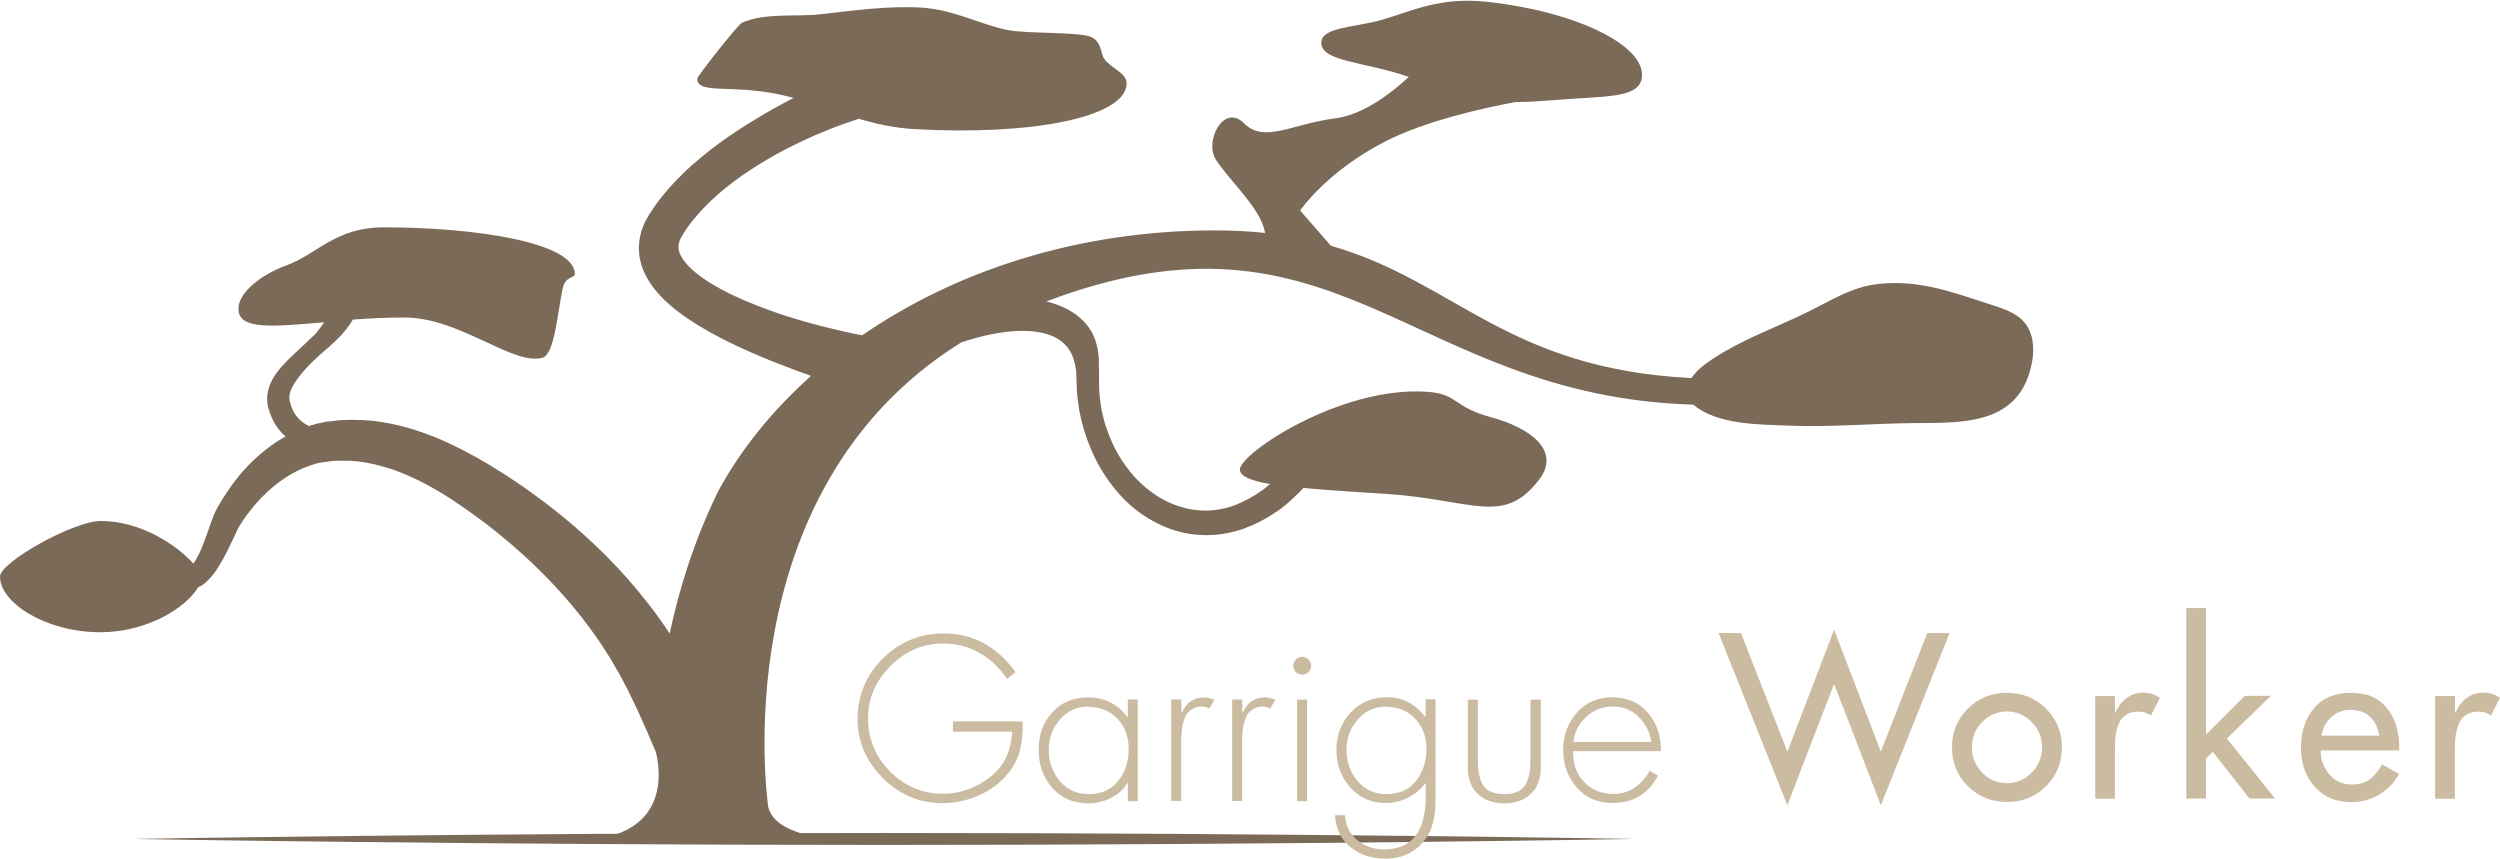 <svg xmlns="http://www.w3.org/2000/svg" id="Calque_2" data-name="Calque 2" viewBox="0 0 146.08 50.17" width="1461" height="502">
  <defs>
    <style>
      .cls-1 {
        fill: #7b6a58;
      }

      .cls-2 {
        fill: #cbbba0;
      }
    </style>
  </defs>
  <g id="Calque_1-2" data-name="Calque 1">
    <path class="cls-1" d="m95.55,49.01s-19.65.35-43.88.35-43.88-.35-43.88-.35c0,0,19.64-.35,43.88-.35s43.88.35,43.88.35Z"/>
    <path class="cls-1" d="m44.89,47.13s-2.75-18.39,11.27-27.13c.14-.04.29-.09.46-.15.72-.21,1.77-.5,3.04-.53.63,0,1.32.06,1.93.35.62.28,1.07.85,1.21,1.55.05.17.06.36.09.54,0,.2.01.39.02.59,0,.39.04.9.11,1.33.13.9.4,1.79.77,2.65.37.86.88,1.68,1.5,2.4.61.73,1.38,1.34,2.22,1.78.84.45,1.77.7,2.66.74.89.05,1.73-.11,2.45-.35.71-.26,1.31-.57,1.8-.9.5-.31.88-.65,1.17-.93.25-.23.43-.42.57-.57,1.35.13,3.02.23,4.88.35,5.04.34,6.81,1.88,8.89-.83,1.31-1.71-.54-3.04-2.8-3.65-2.27-.61-1.91-1.37-3.76-1.49-5.04-.34-10.92,3.6-10.92,4.54,0,.4.64.66,1.76.85-.17.15-.35.3-.57.44-.4.29-.9.56-1.46.79-.57.21-1.23.35-1.93.32-.7-.03-1.43-.21-2.12-.56-.68-.34-1.33-.84-1.87-1.45-.54-.61-1-1.31-1.32-2.07-.33-.75-.56-1.54-.65-2.33-.06-.41-.07-.72-.07-1.17v-.32c0-.12,0-.24,0-.37-.02-.25,0-.51-.03-.78-.05-.53-.2-1.13-.56-1.63-.35-.51-.86-.88-1.35-1.13-.39-.19-.77-.32-1.14-.41,17.07-6.45,21.23,5.5,37.72,6.03,0,0,.04,0,.11.02,1.37,1.17,3.89,1.14,5.57,1.21,2.46.1,4.87-.13,7.32-.15,2.69-.02,5.86.12,6.75-3.03.22-.78.31-1.63-.03-2.39-.39-.91-1.39-1.23-2.27-1.51-2.2-.71-4.1-1.44-6.47-1.21-1.68.16-2.95,1.05-4.44,1.76-1.78.85-3.66,1.53-5.31,2.62-.47.31-.94.66-1.26,1.13-10.81-.55-13.79-5.65-21.06-7.73l-1.8-2.06s1.51-2.25,4.94-4.02c2.39-1.23,5.8-1.98,7.66-2.32.74,0,1.44-.05,2.19-.11,2.96-.25,5.04-.07,5.18-1.34.21-1.85-3.82-3.83-8.99-4.4-2.83-.32-4.43.54-6.22,1.05-1.49.43-3.43.42-3.52,1.26-.13,1.19,2.53,1.17,5.07,2.06.01,0,.02,0,.04.01-.99.92-2.64,2.21-4.28,2.42-2.58.33-4.17,1.48-5.35.29-1.18-1.18-2.32,1.03-1.66,2.1.66,1.07,2.4,2.66,2.8,3.95.04.13.07.25.1.36-.91-.1-1.89-.15-2.95-.15-8.1,0-15.21,2.42-20.6,6.13-.07-.01-.14-.03-.21-.04-.39-.08-.87-.18-1.41-.31-.54-.13-1.15-.28-1.81-.47-.65-.19-1.36-.41-2.09-.68-.73-.27-1.48-.57-2.22-.93-.73-.36-1.46-.79-2.05-1.28-.29-.25-.54-.51-.71-.77-.08-.13-.14-.25-.18-.36-.04-.11-.05-.22-.06-.32,0-.1.02-.21.06-.33.04-.12.09-.23.2-.4.21-.35.46-.69.73-1,.53-.64,1.15-1.22,1.79-1.74.32-.26.65-.5.98-.73s.66-.44.99-.65c.33-.2.65-.39.97-.57.32-.17.63-.34.94-.49.3-.15.6-.29.88-.42.28-.13.55-.25.81-.35.51-.22.96-.39,1.33-.52.37-.13.67-.23.86-.29,1.03.3,2.11.54,3.23.6,6.77.39,12.31-.66,12.42-2.62.04-.67-.88-.89-1.31-1.49-.22-.31-.14-1.1-.9-1.32-.87-.25-3.62-.14-4.75-.36-1.6-.32-3.15-1.2-5.05-1.31-1.96-.11-3.93.17-5.87.39-1.42.16-3.29-.1-4.6.5-.23.1-2.61,3.12-2.61,3.26,0,.95,2.02.31,4.91.95.23.05.47.11.72.18-.1.05-.19.1-.29.15-.29.15-.6.32-.92.5-.32.18-.65.37-.99.58-.34.2-.68.42-1.04.65-.35.23-.71.48-1.07.74-.36.26-.72.54-1.08.84-.36.3-.72.61-1.07.96-.35.34-.7.7-1.02,1.09-.16.19-.32.4-.48.6-.15.21-.3.42-.44.65,0,0-.05.08-.07.1l-.02.04-.02.04s-.02.04-.03.06l-.02.03-.07.12c-.08.15-.15.3-.2.46-.12.32-.19.68-.21,1.05-.01.37.04.73.14,1.07.1.34.25.64.41.91.33.54.72.96,1.12,1.33.4.36.81.67,1.23.95.41.28.83.53,1.24.76.82.46,1.63.84,2.4,1.18.77.34,1.5.63,2.19.89.47.18.91.34,1.33.49-2.27,2.03-4.11,4.31-5.42,6.73-1.39,2.84-2.28,5.69-2.84,8.33-.06-.1-.13-.19-.19-.29-.07-.11-.14-.21-.22-.32-.15-.21-.3-.42-.46-.64-.16-.21-.33-.43-.5-.65-.35-.44-.71-.88-1.1-1.32-.78-.88-1.65-1.76-2.6-2.61-.95-.85-1.97-1.67-3.05-2.44-.27-.2-.54-.38-.82-.57l-.21-.14-.21-.14c-.14-.09-.29-.19-.43-.28-.07-.04-.14-.09-.21-.13l-.21-.13-.41-.25-.1-.06s-.03-.02-.04-.02l-.03-.02-.06-.03-.22-.13-.22-.13-.23-.12c-1.2-.67-2.48-1.24-3.83-1.62-.68-.19-1.37-.33-2.06-.4-.18-.01-.35-.03-.52-.04-.18,0-.35,0-.53-.01h-.13s-.13,0-.13,0c-.09,0-.17,0-.26.01-.09,0-.17,0-.26.01-.09,0-.18.02-.28.03-.09,0-.18.02-.27.03l-.14.02h-.03s-.03,0-.03,0h-.05c-.15.04-.29.07-.44.1h-.06c-.09.03-.03.02-.07.03h-.03s-.13.04-.13.04c-.08.02-.17.05-.25.07-.02,0-.04.01-.05.02-.06-.03-.12-.06-.18-.09-.18-.11-.35-.25-.5-.42-.15-.17-.27-.39-.36-.64-.02-.06-.04-.13-.06-.19,0,0-.01-.05-.02-.07v-.03s-.02-.06-.02-.06v-.03c-.02-.09-.02-.18,0-.3.04-.23.17-.49.34-.75.17-.26.38-.52.6-.76.22-.25.46-.48.7-.7.12-.11.24-.21.36-.32.06-.05.12-.1.18-.15l.02-.02.02-.02.05-.04s.06-.05.09-.08c.25-.22.47-.44.67-.65.2-.22.36-.43.5-.63.06-.09.12-.19.17-.27.95-.07,1.96-.12,3.01-.12,3.24,0,6.28,2.79,8.04,2.36.76-.18.9-2.71,1.22-4.09.16-.71.7-.56.7-.81,0-1.85-5.82-2.73-11.18-2.73-2.79,0-3.88,1.56-5.64,2.21-1.64.6-2.84,1.66-2.84,2.55,0,1.26,2.02,1.04,5,.79-.03.06-.07.12-.11.17-.08.11-.16.23-.26.35-.02.03-.05.06-.07.09,0,0-.04.04-.06.07l-.02.02c-.06.06-.12.12-.18.17-.06.06-.12.12-.19.18-.06.06-.13.12-.19.18-.26.24-.53.49-.8.75-.14.13-.27.26-.41.41-.13.14-.27.29-.39.45-.25.32-.48.7-.59,1.17-.05.24-.07.5-.03.75,0,.04,0,.06.02.1v.06s.02.03.02.03v.04s.03.08.03.08c.03.1.06.2.1.3.14.39.35.75.62,1.04.09.1.17.18.27.26-.28.16-.55.32-.8.5-1.02.73-1.81,1.59-2.41,2.44-.08.11-.15.21-.22.32-.07.11-.14.21-.21.32-.07.11-.13.22-.2.33-.03.06-.06.11-.09.15-.03.05-.05.1-.08.15-.03.05-.05.1-.08.15-.05.1-.08.15-.1.22-.05.12-.09.23-.13.33-.07.2-.14.39-.2.58-.13.37-.25.7-.37.99-.12.29-.25.55-.37.75-.04.07-.09.14-.13.2-.89-1-2.98-2.49-5.42-2.49-1.57,0-5.88,2.4-5.88,3.25,0,1.51,2.64,3.25,5.88,3.25,2.73,0,5.02-1.46,5.69-2.62.1-.04.2-.1.29-.16.25-.19.46-.42.66-.68.39-.53.72-1.18,1.06-1.91.08-.18.17-.36.26-.55.04-.09.09-.18.13-.25.02-.03.04-.07.04-.07.03-.05.06-.09.09-.14.03-.05.06-.09.09-.14.03-.05.06-.1.09-.13.06-.08.12-.16.18-.25.13-.16.26-.34.41-.51.57-.68,1.29-1.33,2.13-1.82.42-.24.87-.44,1.33-.58.06-.02.12-.03.17-.05.06-.01.12-.04.18-.04.06-.01.12-.02.18-.03,0,0,.09-.02.1-.02h.05c.15-.02.3-.04.44-.06h.06s.03,0,.05-.01h.09c.06,0,.12,0,.18,0h.18c.06,0,.13,0,.2,0,.07,0,.13,0,.2,0h.1s.1.01.1.01c.13.01.26.03.4.04.13.02.27.04.4.06.54.1,1.08.25,1.62.43,1.08.39,2.14.94,3.16,1.59l.19.12.19.13.19.13.05.03s.02.01.03.02l.1.07.4.28.2.14c.07.05.12.09.19.14.12.09.24.18.37.27l.18.13.18.14c.24.19.49.37.72.57.95.77,1.83,1.57,2.64,2.39.81.82,1.53,1.65,2.18,2.47.32.41.62.82.9,1.22.14.2.27.4.4.6.12.2.25.39.37.58.06.09.12.19.17.29.06.1.11.19.16.28.05.08.1.16.16.27l.02.04.04.07s.05.1.08.15c.1.2.2.39.3.57.05.09.1.18.14.27l.03.07.03.06s.04.08.06.12c.15.32.29.62.43.9.13.29.25.57.36.81.05.12.11.24.16.35.05.11.09.21.13.31.08.19.15.36.21.49.08.19.14.31.16.37,0,0,1.61,5.2-4.79,5.2s17.05,0,17.05,0c0,0-5.05.21-5.66-1.88Z"/>
    <g>
      <path class="cls-2" d="m101.73,36.98l2.71,6.93,2.73-7.13,2.73,7.13,2.71-6.93h1.31l-4.02,10.06-2.73-7.09-2.73,7.09-4.02-10.06h1.31Z"/>
      <path class="cls-2" d="m114.99,41.39c.62-.62,1.38-.92,2.28-.92s1.66.31,2.28.92c.62.62.93,1.37.93,2.27s-.31,1.65-.93,2.27c-.62.62-1.38.92-2.28.92s-1.66-.31-2.28-.92-.93-1.37-.93-2.27.31-1.65.93-2.27Zm3.73.79c-.4-.41-.89-.62-1.45-.62s-1.05.21-1.45.62c-.4.41-.6.9-.6,1.48s.2,1.05.6,1.47c.4.42.88.62,1.45.62s1.05-.21,1.45-.62c.4-.41.6-.9.6-1.47s-.2-1.07-.6-1.48Z"/>
      <path class="cls-2" d="m123.58,40.65v.97h.04c.14-.36.36-.64.65-.85.29-.21.62-.31.99-.31.32,0,.64.1.95.3l-.53,1.05c-.19-.16-.42-.24-.71-.24-.3,0-.55.06-.74.19-.2.12-.34.3-.43.53-.09.23-.15.45-.18.67-.03.22-.04.47-.04.75v2.95h-1.15v-6h1.15Z"/>
      <path class="cls-2" d="m128.9,35.52v7.39l2.26-2.26h1.53l-2.57,2.49,2.82,3.51h-1.5l-2.14-2.73-.4.4v2.33h-1.15v-11.13h1.15Z"/>
      <path class="cls-2" d="m140.18,43.84h-4.58c0,.54.18,1.01.51,1.4.33.39.77.59,1.3.59.42,0,.76-.1,1.03-.29.27-.19.52-.48.76-.88l.98.55c-.28.51-.67.92-1.16,1.21s-1.03.44-1.62.44c-.9,0-1.61-.3-2.15-.9-.53-.6-.8-1.35-.8-2.26,0-.96.25-1.74.76-2.33.5-.6,1.23-.9,2.17-.9s1.61.3,2.09.89c.48.59.72,1.36.72,2.3v.18Zm-4.52-.87h3.36c-.07-.46-.25-.83-.54-1.1-.29-.27-.66-.4-1.12-.4s-.82.14-1.14.42c-.31.28-.5.64-.57,1.08Z"/>
      <path class="cls-2" d="m143.45,40.65v.97h.04c.15-.36.36-.64.65-.85.29-.21.62-.31.99-.31.32,0,.64.1.95.3l-.53,1.05c-.19-.16-.42-.24-.71-.24-.3,0-.55.06-.74.19-.2.12-.34.3-.43.53-.09.23-.15.45-.18.67-.03.22-.05.47-.05.75v2.95h-1.15v-6h1.15Z"/>
    </g>
    <g>
      <path class="cls-2" d="m55.68,42.14h4.08c.02.68-.05,1.27-.19,1.79-.15.52-.42.99-.82,1.43-.45.5-1.01.88-1.66,1.15-.65.27-1.32.41-2.01.41-1.34,0-2.51-.49-3.49-1.46-.98-.98-1.48-2.13-1.48-3.46s.49-2.57,1.48-3.54c.99-.97,2.17-1.46,3.56-1.46,1.69,0,3.09.75,4.19,2.26l-.5.4c-.44-.66-.98-1.17-1.62-1.53-.64-.36-1.35-.54-2.12-.54-1.17,0-2.2.44-3.07,1.32-.88.88-1.31,1.9-1.31,3.07s.43,2.23,1.29,3.09c.86.86,1.89,1.3,3.1,1.3,1.02,0,1.97-.35,2.85-1.06.74-.63,1.14-1.49,1.18-2.57h-3.46v-.58Z"/>
      <path class="cls-2" d="m66.48,40.87v5.93h-.58v-1.06h-.03c-.21.37-.53.66-.95.87-.42.21-.85.32-1.31.32-.88,0-1.59-.3-2.12-.9-.53-.6-.8-1.34-.8-2.23s.26-1.61.8-2.19c.53-.58,1.23-.87,2.1-.87.46,0,.9.1,1.3.3.41.2.73.49.98.85h.03v-1.03h.58Zm-2.91.41c-.66,0-1.21.25-1.64.76-.44.5-.65,1.09-.65,1.76,0,.71.22,1.32.65,1.83.43.51.99.76,1.69.76.73,0,1.3-.25,1.71-.76.41-.51.62-1.14.62-1.89,0-.7-.22-1.28-.65-1.75-.44-.47-1.01-.7-1.72-.7Z"/>
      <path class="cls-2" d="m69.03,40.87v.77h.03c.26-.6.68-.9,1.28-.9.21,0,.41.05.63.14l-.31.51c-.15-.08-.28-.12-.41-.12-.17,0-.32.03-.46.09-.13.06-.24.13-.33.21-.09.08-.16.2-.22.35-.06.15-.1.28-.13.39-.03.11-.05.27-.06.46-.02.2-.03.34-.03.43v3.59h-.58v-5.93h.58Z"/>
      <path class="cls-2" d="m72.59,40.87v.77h.03c.26-.6.68-.9,1.28-.9.21,0,.41.05.63.14l-.31.51c-.15-.08-.28-.12-.41-.12-.17,0-.32.03-.46.09-.13.06-.24.13-.33.21-.09.08-.16.2-.22.35-.06.15-.1.28-.13.39-.03.11-.05.27-.06.46-.02.2-.03.34-.03.43v3.59h-.58v-5.93h.58Z"/>
      <path class="cls-2" d="m75.72,38.52c.1-.1.23-.15.37-.15s.27.05.37.15c.1.1.15.23.15.37s-.05.27-.15.37c-.1.1-.23.15-.37.15s-.27-.05-.37-.15c-.1-.1-.15-.23-.15-.37s.05-.27.15-.37Zm.65,2.35v5.93h-.58v-5.93h.58Z"/>
      <path class="cls-2" d="m83.88,40.87v5.64c0,.38,0,.68-.03.9-.02.23-.07.49-.16.79-.09.3-.22.57-.4.82-.56.76-1.34,1.14-2.36,1.14-.8,0-1.48-.23-2.03-.68-.55-.45-.85-1.07-.89-1.86h.58c.03.6.27,1.08.71,1.45.44.37.97.55,1.58.55.86,0,1.49-.29,1.9-.89.35-.51.53-1.26.53-2.24v-.73h-.03c-.27.35-.6.63-1.02.84-.41.21-.84.31-1.29.31-.84,0-1.53-.3-2.07-.91-.54-.61-.81-1.34-.81-2.19s.28-1.59.83-2.19c.56-.59,1.26-.89,2.12-.89.92,0,1.66.38,2.23,1.15h.03v-1.03h.58Zm-2.91.41c-.66,0-1.21.25-1.64.76-.44.5-.65,1.09-.65,1.76,0,.71.22,1.32.65,1.83.43.51.99.76,1.69.76.73,0,1.3-.25,1.71-.76.41-.51.62-1.14.62-1.89,0-.7-.22-1.28-.65-1.75-.44-.47-1.01-.7-1.72-.7Z"/>
      <path class="cls-2" d="m89.45,40.87h.58v3.55c0,.28,0,.49,0,.62,0,.13-.04.31-.1.53-.06.22-.15.4-.26.56-.4.53-.99.8-1.77.8s-1.37-.27-1.77-.8c-.11-.15-.2-.34-.26-.56-.06-.22-.09-.39-.1-.53,0-.13,0-.34,0-.62v-3.55h.58v3.35c0,.33.02.61.04.83.03.22.09.44.19.67.1.22.26.39.47.5.22.11.5.17.84.17s.62-.06.84-.17c.22-.11.38-.28.47-.5.1-.22.16-.44.19-.67.03-.22.04-.5.04-.83v-3.35Z"/>
      <path class="cls-2" d="m97.06,43.88h-5.14c-.02.74.2,1.35.65,1.81.45.46,1.02.69,1.73.69.44,0,.85-.12,1.21-.37.36-.24.66-.57.88-.98l.49.28c-.56,1.07-1.45,1.6-2.66,1.6-.86,0-1.55-.3-2.08-.9-.53-.6-.8-1.34-.8-2.2s.27-1.58.8-2.18c.53-.6,1.23-.9,2.07-.9s1.57.3,2.08.91c.52.61.77,1.35.76,2.23Zm-5.14-.54h4.57c-.08-.56-.33-1.05-.74-1.46-.42-.41-.92-.61-1.51-.61s-1.12.2-1.56.61c-.44.41-.69.89-.74,1.46Z"/>
    </g>
  </g>
</svg>